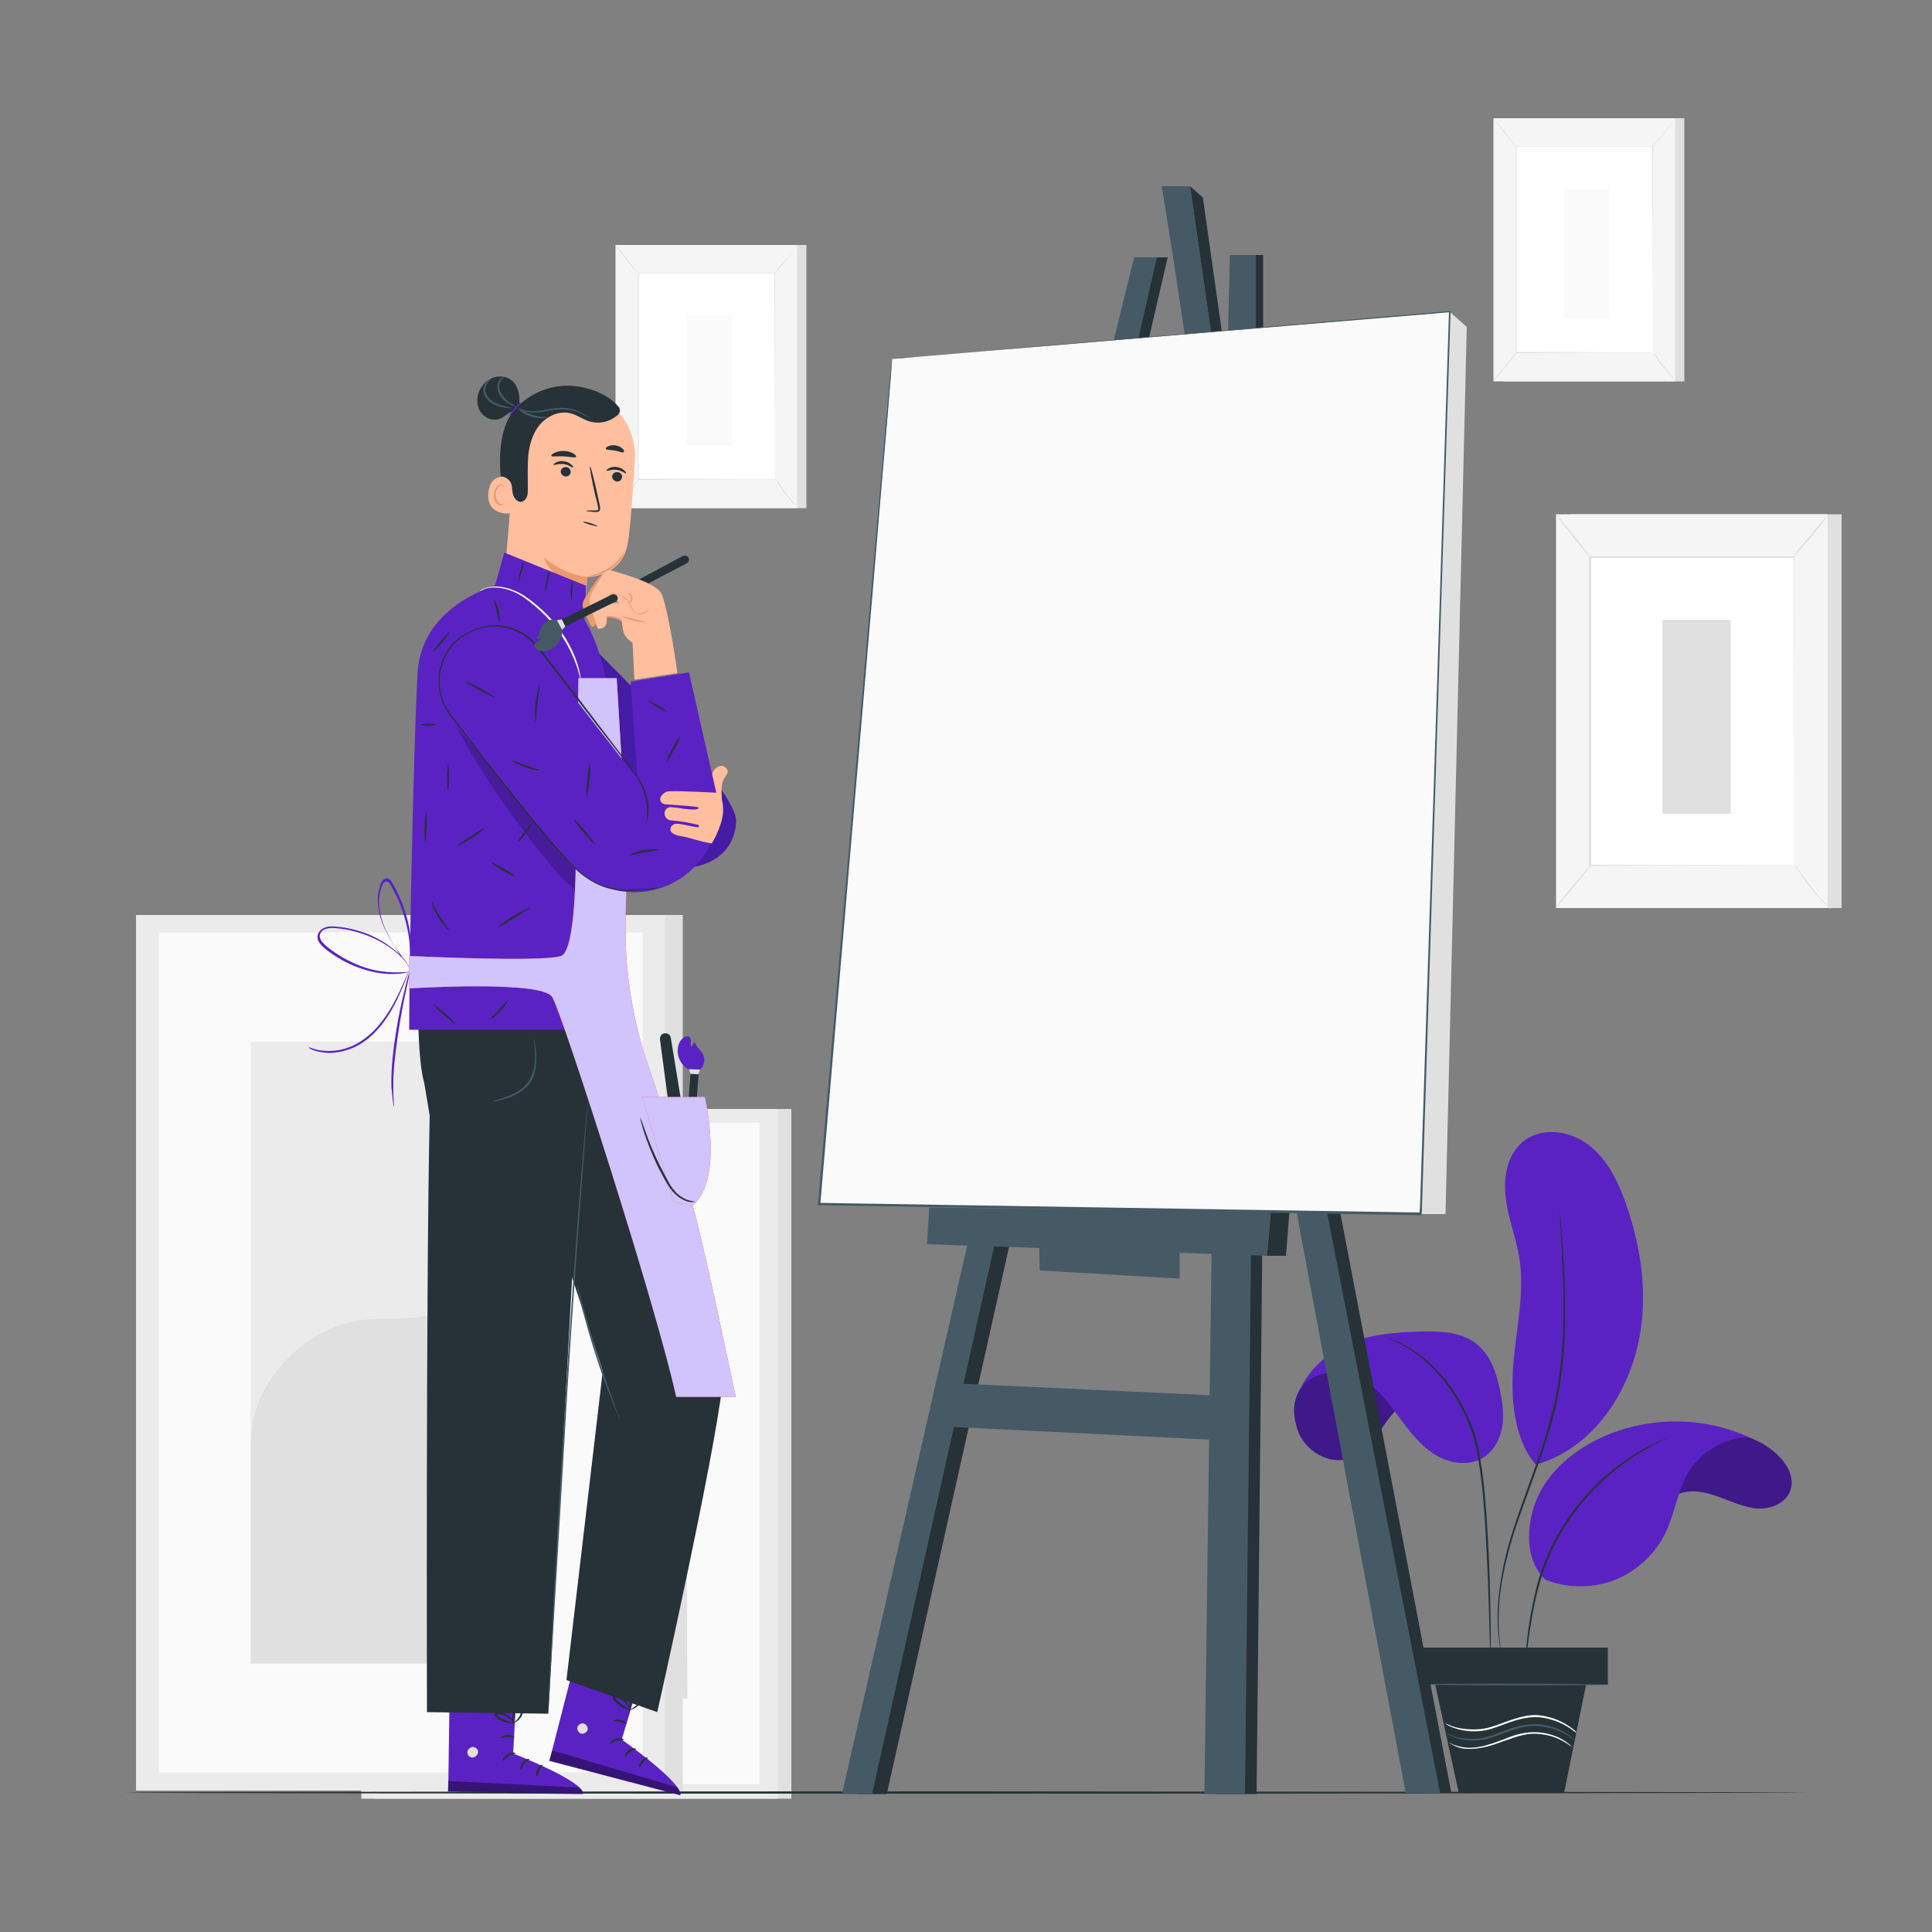 <svg xmlns="http://www.w3.org/2000/svg" viewBox="0 0 500 500" style="enable-background:new 0 0 500 500" xml:space="preserve"><rect x="0" y="0" width="500" height="500" fill="#808080" stroke="none"/><style>.st0{fill:#e0e0e0}.st1{fill:#ebebeb}.st2{fill:#fafafa}.st3{fill:#f5f5f5}.st4{fill:#fff}.st8{fill:#263238}.st9{fill:#ffbe9d}.st10{fill:#eb996e}.st11{fill:#455a64}.st12{fill:#5a22c3}.st13{opacity:.4}.st14{fill:#e8505b}.st17{fill:#d1c3fc}.st18{opacity:.3}</style><g id="Background_Complete"><path class="st0" d="M97 287h107.8v178.5H97z"/><path class="st1" d="M93.5 287h107.8v178.5H93.5z"/><path class="st2" d="M98 290.6h98.6v171.2H98z"/><path class="st1" d="M116.8 312.9h60.6v126.7h-60.6z"/><path class="st0" d="M116.8 394.7c-.1-11.8 10.5-23.4 22.2-25 5.6-.8 11.5.3 16.8-1.8 9.3-3.8 12.3-16.2 21.7-19.9l.4 91.6h-61.1v-44.9z"/><path class="st0" d="M39.8 236.8h136.9v226.6H39.8z"/><path class="st1" d="M35.2 236.8h136.9v226.6H35.2z"/><path class="st2" d="M41.1 241.3h125.2v217.4H41.1z"/><path class="st1" d="M64.9 269.6h77v160.9h-77z"/><path class="st0" d="M64.9 373.5c-.2-15 13.3-29.7 28.2-31.8 7.1-1 14.6.4 21.3-2.3 11.8-4.9 15.6-20.6 27.5-25.2l.5 116.3H64.9v-57zm96.8-310.1h47v68.1h-47z"/><path class="st3" d="M159.3 63.4h47v68.1h-47z"/><path class="st4" d="M165.2 70.8h35.3v53.3h-35.3z"/><path class="st0" d="M200.5 124.1v-15c0-9.4 0-22.7-.1-38.4l.1.1h-35.3l.1-.1V124l-.1-.1c10.7 0 19.6 0 25.7.1h9c.4.1.6.1.6.1H191c-6.1 0-15 0-25.8.1h-.1V70.7h35.5v.1c0 15.7 0 29.1-.1 38.5v14.8z"/><path class="st0" d="M206.4 63.4s-.3.5-.8 1.2-1.3 1.7-2.2 2.8c-.9 1.1-1.7 2-2.3 2.7-.6.7-1 1.1-1 1.1s.3-.5.9-1.2c.6-.8 1.4-1.7 2.3-2.7.9-1 1.6-2 2.3-2.7.4-.8.8-1.2.8-1.2z"/><path class="st4" d="M200.7 123.9c1.8 2.8 3.8 5.4 6.2 7.7"/><path class="st0" d="M206.8 131.6s-.4-.3-1.1-1c-.6-.6-1.5-1.6-2.3-2.6-.9-1.1-1.6-2.1-2-2.8-.5-.8-.7-1.2-.7-1.3l.9 1.2c.5.7 1.2 1.7 2.1 2.8.8 1.1 1.7 2 2.3 2.7.5.6.8 1 .8 1z"/><path class="st4" d="M159.3 131.4c2.1-2.5 4.1-5.1 6.2-7.6"/><path class="st0" d="M165.5 123.8c.1 0-1.3 1.8-3 3.9-1.7 2.1-3.1 3.8-3.2 3.7-.1 0 1.3-1.8 3-3.9 1.7-2 3.1-3.7 3.2-3.7zm-6.2-60.4c.1 0 1.4 1.6 3 3.6s2.8 3.7 2.8 3.7c-.1 0-1.4-1.6-3-3.6s-2.8-3.6-2.8-3.7z"/><path class="st2" d="M177.7 81.6h11.8v33.6h-11.8z"/><path class="st0" d="M406.3 133.1h70.3V235h-70.3z"/><path class="st3" d="M402.7 133.1H473V235h-70.3z"/><path class="st4" d="M411.5 144.2h52.8V224h-52.8z"/><path class="st0" d="M464.3 224v-22.3c0-14.1-.1-34-.1-57.5l.2.2h-52.8l.2-.2V224l-.2-.2c16.1 0 29.3.1 38.5.1h13.4c.5.1.8.1.8.1H450c-9.2 0-22.4 0-38.6.1h-.2V144h53.2v.2c0 23.5-.1 43.5-.1 57.6V224z"/><path class="st0" d="M473.2 133.1s-.4.7-1.3 1.8c-.8 1.1-2 2.6-3.3 4.2-1.3 1.6-2.6 3-3.5 4-.9 1-1.5 1.6-1.5 1.6s.5-.7 1.3-1.8c.9-1.1 2.1-2.6 3.4-4.1 1.3-1.6 2.4-3 3.4-4.1.9-1 1.5-1.6 1.5-1.6z"/><path class="st4" d="M464.6 223.7c2.6 4.2 5.7 8 9.2 11.5"/><path class="st0" d="M473.8 235.3s-.7-.5-1.6-1.5c-.9-1-2.2-2.3-3.5-3.9-1.3-1.6-2.3-3.1-3.1-4.3-.7-1.1-1.1-1.9-1.1-1.9s.5.6 1.3 1.7 1.9 2.6 3.1 4.2c1.3 1.6 2.5 3 3.4 4 1 1 1.5 1.6 1.5 1.7z"/><path class="st4" d="M402.7 235c3.1-3.8 6.1-7.6 9.2-11.4"/><path class="st0" d="M411.9 223.6c.1.1-1.9 2.7-4.5 5.8-2.5 3.1-4.7 5.6-4.8 5.6-.1-.1 1.9-2.7 4.5-5.8 2.6-3.2 4.7-5.7 4.8-5.6zm-9.2-90.5c.1-.1 2.1 2.3 4.5 5.3s4.3 5.5 4.2 5.6c-.1.1-2.1-2.3-4.5-5.3s-4.3-5.5-4.2-5.6zm27.5 27.3h17.7v50.2h-17.7zM388.9 30.6h47v68.1h-47z"/><path class="st3" d="M386.5 30.6h47v68.1h-47z"/><path class="st4" d="M392.4 38h35.3v53.3h-35.3z"/><path class="st0" d="M427.7 91.3v-15c0-9.4 0-22.7-.1-38.4l.1.1h-35.3l.1-.1v53.3l-.1-.1c10.7 0 19.6 0 25.7.1h9c.3.1.6.1.6.1h-9.5c-6.1 0-15 0-25.8.1h-.1V37.9h35.5v.1c0 15.7 0 29.1-.1 38.5v14.8z"/><path class="st0" d="M433.6 30.6s-.3.5-.8 1.2-1.3 1.7-2.2 2.8c-.9 1.1-1.7 2-2.3 2.7-.6.7-1 1.1-1 1.1s.3-.5.9-1.2c.6-.8 1.4-1.7 2.3-2.7.9-1 1.6-2 2.3-2.7.4-.8.8-1.2.8-1.2z"/><path class="st4" d="M427.8 91.1c1.8 2.8 3.8 5.4 6.2 7.7"/><path class="st0" d="M434 98.8s-.4-.3-1.1-1c-.6-.6-1.5-1.6-2.3-2.6-.9-1.1-1.6-2.1-2-2.8-.5-.8-.7-1.2-.7-1.3l.9 1.2c.5.7 1.2 1.7 2.1 2.8.8 1.1 1.7 2 2.3 2.7.4.6.8 1 .8 1z"/><path class="st4" d="M386.5 98.6c2.1-2.5 4.1-5.1 6.2-7.6"/><path class="st0" d="M392.7 91c.1 0-1.3 1.8-3 3.9-1.7 2.1-3.1 3.8-3.2 3.7-.1 0 1.3-1.8 3-3.9 1.7-2.1 3.1-3.7 3.2-3.7zm-6.2-60.4c.1 0 1.4 1.6 3 3.6s2.8 3.7 2.8 3.7c-.1 0-1.4-1.6-3-3.6s-2.8-3.7-2.8-3.7z"/><path class="st2" d="M404.8 48.8h11.8v33.6h-11.8z"/></g><path class="st8" d="M467.6 463.9c0 .1-97.4.3-217.5.3-120.2 0-217.6-.1-217.6-.3 0-.1 97.4-.3 217.6-.3 120 .1 217.5.2 217.5.3z" id="Floor"/><g id="Character"><path class="st9" d="m133.2 117.2-2.9 35.7c-.5 6.1 4.2 11.3 10.3 11.5 5.7.2 10.5-4.1 11-9.8.2-2.7.4-4.9.4-5.2 0 0 9.2-.1 10.5-9 .7-4.3 1.3-13.3 1.8-21.5.5-8.8-5.8-16.5-14.4-17.7l-.9-.1c-9.4-.8-15.3 6.7-15.8 16.1z"/><path class="st10" d="M152 149.3s-5.7-.3-11.2-5c0 0 1.8 6.8 10.9 7.3l.3-2.3z"/><path class="st8" d="M161 123.5c-.1.7-.7 1.2-1.4 1.1-.7-.1-1.2-.7-1.2-1.3.1-.7.7-1.2 1.4-1.1.7 0 1.3.6 1.2 1.3z"/><path class="st8" d="M162 122.5c-.2.1-1-.7-2.4-.9-1.4-.2-2.5.4-2.6.2-.1-.1.1-.4.6-.6.5-.3 1.3-.5 2.1-.3.9.1 1.5.5 1.9.9.4.3.5.6.4.7zm-14.3-.3c-.1.7-.7 1.2-1.4 1.1-.7-.1-1.2-.7-1.2-1.3.1-.7.7-1.2 1.4-1.1.7 0 1.2.6 1.2 1.3zm.6-1.2c-.2.1-1-.7-2.4-.9-1.4-.2-2.5.4-2.6.2-.1-.1.1-.4.6-.6.5-.3 1.3-.5 2.1-.3.9.1 1.5.5 1.9.9.4.3.5.6.4.7zm3.4 11.2c0-.1.9-.1 2.3-.1.4 0 .7 0 .8-.2.1-.2 0-.6-.1-1.1-.2-.9-.4-1.8-.7-2.8-.9-4-1.5-7.3-1.3-7.3.2 0 1 3.2 1.9 7.2.2 1 .4 1.9.6 2.8.1.4.2.9 0 1.4-.1.2-.4.4-.7.4h-.6c-1.3-.1-2.2-.2-2.2-.3zm-2.6-14c-.2.4-1.5 0-3.2-.1-1.6-.1-3 .2-3.2-.1-.1-.2.2-.5.8-.8.6-.3 1.5-.5 2.4-.5 1 0 1.8.3 2.4.6.6.4.9.7.8.9zm12.3-1.2c-.3.3-1.2-.2-2.3-.4-1.1-.2-2.1-.1-2.3-.4-.1-.2.1-.5.6-.7.5-.2 1.2-.4 2-.2.8.1 1.4.5 1.8.9.3.3.4.6.2.8z"/><path class="st9" d="M133 124c-.1-.1-5.9-2.7-6.6 3.4-.7 6.1 5.6 5.6 5.7 5.4 0-.2.9-8.8.9-8.8z"/><path class="st10" d="M130.4 130.3s-.1.1-.3.1c-.2.1-.5.1-.8-.1-.6-.3-1.1-1.4-1-2.5 0-.6.2-1.1.5-1.5.2-.4.6-.7.9-.7.3 0 .5.2.6.4.1.2 0 .3 0 .3s.1-.1.1-.3c0-.1-.1-.3-.2-.4-.1-.1-.3-.2-.6-.2-.5 0-1 .4-1.2.8-.3.5-.5 1-.6 1.7-.1 1.2.4 2.5 1.3 2.8.4.2.8.1 1-.1.3-.2.4-.3.3-.3z"/><path class="st8" d="M129.6 123.3c1-.1 2.5 1 2.7 1.9.3.9.2 1.9.5 2.9.3.9 1.1 1.8 2 1.8.7-.1 1.2-.6 1.5-1.2.3-.6.3-1.3.3-2 0-2.9-.1-5.8.1-8.7.3-2.9 1.1-5.8 3-8.1 1.9-2.2 4.9-3.6 7.7-3 1.9.4 3.5 1.7 5.3 2.2 2.2.6 4.7.2 6.5-1.2.1 0 .2-.1.3-.2.7-.4 1-1.1.9-1.8-.1-.2-.1-.5-.3-.6-3.3-4-9.9-5.9-15-5.4s-10.3 3.4-13.1 7.7c-2.6 4.3-2.9 10.8-2.4 15.7m25.1 12.9c0 .1-.9-.1-2-.4-1-.3-1.9-.7-1.8-.8 0-.1.9.1 2 .4 1 .4 1.8.7 1.8.8z"/><path class="st10" d="M161.6 142.8s-.1.7-.7 1.7-1.7 2.1-3.2 3c-1.5.9-3 1.3-4.1 1.6-1.1.3-1.8.4-1.8.3 0-.1.6-.3 1.7-.6 1-.3 2.5-.8 3.9-1.7 1.4-.8 2.5-1.9 3.1-2.8.8-.9 1.1-1.6 1.1-1.5z"/><path class="st11" d="M133.8 105.4c.1-.1 1.6 1.2 3.8 1.9 2.3.8 4.2.5 4.2.7 0 .1-2 .6-4.4-.2-2.3-.7-3.7-2.3-3.6-2.4z"/><path class="st11" d="M153.5 109c-.1.1-.8-.8-2.4-1.6-1.6-.9-4-1.7-6.8-1.4-1.4.1-2.7.4-3.9.6-1.2.2-2.3.2-3.3.1-.9-.1-1.7-.4-2.1-.6-.5-.3-.7-.5-.7-.5 0-.1 1 .6 2.8.8.9.1 2 0 3.2-.2 1.2-.2 2.5-.5 3.9-.6 2.9-.3 5.4.6 7 1.6.8.5 1.4 1 1.7 1.3.5.3.7.5.6.5z"/><path class="st8" d="M134.3 105.8c.1-1.3.2-2.6 0-3.8-.2-1.3-.7-2.5-1.7-3.4-1.2-1.1-2.9-1.4-4.5-1-1.6.4-2.9 1.5-3.7 2.9-1.1 1.8-1.2 4.2-.1 6 1.1 1.8 3.6 2.7 5.5 1.7.7-.4 1.2-.9 1.9-1.3s1.6-.5 2.1 0"/><path class="st12" d="M134.7 104.1c.1.1-.4.9-1.2 1.9-.8.9-1.5 1.6-1.6 1.5-.1-.1.5-.9 1.2-1.8.8-1 1.5-1.7 1.6-1.6z"/><path class="st11" d="M127.2 98c.1.1-.6.4-1.2 1.4-.2.5-.5 1.1-.4 1.8.1.7.5 1.4 1.1 2 1.2 1.2 2.8 1.6 3.9 1.9 1.1.3 1.8.4 1.8.5 0 .1-.7.1-1.9-.1-1.1-.2-2.8-.6-4.2-1.9-.7-.7-1.1-1.4-1.2-2.3-.1-.8.2-1.6.5-2.1.8-1 1.6-1.2 1.6-1.2z"/><path class="st11" d="M130.6 97.5c0 .1-.6.3-1 1-.2.4-.4.9-.4 1.4 0 .6.2 1.2.5 1.8.6 1.2 1.6 2.1 2.4 2.6.8.5 1.3.7 1.3.8 0 .1-.6 0-1.5-.5-.8-.4-2-1.3-2.7-2.6-.3-.7-.5-1.4-.5-2.1 0-.7.3-1.2.6-1.6.5-.8 1.3-.8 1.3-.8z"/><path class="st9" d="m153.5 409.9-8.3 38 14.2.1 10.4-33.3z"/><path class="st12" d="m166.1 432.9-5.2 17.3s15.8 11.1 15.2 14.4l-33.9-8.9 7-27.3 16.9 4.5z"/><path class="st0" d="M150.8 446c-.7 0-1.4.6-1.4 1.3 0 .7.6 1.4 1.3 1.4.7 0 1.5-.7 1.4-1.4-.1-.7-.8-1.4-1.5-1.3"/><path d="m142.1 455.7.8-2.7 32.2 9.5s1.3 1.1.9 2.1l-33.9-8.9z" class="st13"/><path class="st8" d="M161.5 450.2c0 .2-.9 0-1.9.3-1 .3-1.6.9-1.7.8-.1-.1.4-1 1.5-1.4 1.2-.3 2.1.2 2.1.3zm3.1 2.4c0 .2-.8.3-1.5.8-.8.5-1.1 1.3-1.3 1.2-.2 0 0-1 .9-1.7 1-.6 2-.4 1.9-.3zm.9 4.8c-.2 0-.2-.9.5-1.7.7-.8 1.5-1 1.6-.8.1.2-.6.5-1.1 1.2-.6.7-.8 1.3-1 1.3zm-3.3-11.3c-.1.1-.8-.3-1.8-.5-.9-.2-1.8-.1-1.8-.2-.1-.1.8-.6 1.9-.3 1.2.2 1.8.9 1.7 1zm1-3.5c0 .1-.7 0-1.7-.5-.5-.2-1.1-.6-1.6-1-.3-.2-.6-.5-.8-.8-.1-.1-.3-.3-.4-.5-.1-.2-.1-.7.2-.9.2-.2.6-.2.8-.2.3.1.4.2.6.3.4.2.7.4 1 .6.6.5 1 1 1.3 1.4.6.9.7 1.6.6 1.6-.1 0-.3-.6-1-1.4-.3-.4-.7-.8-1.3-1.3l-.9-.6c-.3-.2-.6-.3-.8-.1 0 .1-.1.1 0 .2s.2.3.3.4c.2.3.5.5.8.7.5.4 1 .8 1.5 1.1.8.7 1.4.9 1.4 1z"/><path class="st8" d="M162.9 442.8c-.1 0-.2-.7 0-1.8.1-.5.3-1.2.7-1.8.2-.3.4-.6.7-.9.3-.3.6-.7 1.3-.6.3.1.5.4.6.7.1.3 0 .5 0 .7 0 .4-.2.8-.3 1.1-.3.7-.7 1.2-1.2 1.6-.9.7-1.6.7-1.6.7 0-.1.6-.3 1.4-1 .4-.4.7-.8 1-1.5.1-.3.2-.6.2-1s0-.7-.2-.7-.5.1-.7.4c-.3.3-.5.5-.7.8-.4.6-.6 1.1-.8 1.6-.3 1-.3 1.7-.4 1.7z"/><path class="st9" d="m116.2 416.4.8 38.9 13.9-3.2 2.2-34.8z"/><path class="st12" d="m133.8 435.8-1 18s18 7 18.2 10.4l-35-.6.4-28.2 17.4.4z"/><path class="st0" d="M122 452.2c-.7.2-1.2.9-1 1.6.1.7.9 1.2 1.6 1 .7-.2 1.3-1 1.1-1.7-.2-.7-1.1-1.2-1.8-.9"/><path d="m115.9 463.7.1-2.8 33.5 1.7s1.5.7 1.4 1.8l-35-.7z" class="st13"/><path class="st8" d="M133.4 453.7c0 .2-.9.2-1.7.8-.9.5-1.3 1.2-1.5 1.2-.2 0 .1-1.1 1.2-1.7 1-.7 2-.4 2-.3zm3.6 1.6c0 .2-.7.4-1.3 1.2-.6.7-.8 1.5-.9 1.5-.2 0-.3-1 .5-1.9.7-.9 1.7-1 1.7-.8zm2 4.4c-.2 0-.4-.8.1-1.8.4-.9 1.3-1.3 1.3-1.1.1.1-.4.6-.8 1.4-.3.8-.4 1.5-.6 1.5zm-5.9-10.1c-.1.2-.9-.1-1.8 0-1 0-1.7.3-1.8.2-.1-.1.6-.7 1.8-.8 1.1-.1 1.9.4 1.8.6zm.2-3.7c0 .1-.7.2-1.8 0-.5-.1-1.2-.3-1.8-.6-.3-.2-.7-.3-1-.6-.2-.1-.3-.2-.5-.4s-.3-.6-.1-.9c.2-.3.5-.4.8-.4.3 0 .5.1.7.1.4.1.8.2 1.1.4a5 5 0 0 1 1.6 1.1c.8.8 1.1 1.4 1 1.4-.1.1-.5-.5-1.3-1.1-.4-.3-.9-.6-1.5-.9-.3-.1-.6-.2-1-.3-.4-.1-.7-.1-.8.1v.2c.1.1.2.2.4.3.3.2.6.4.9.5.6.3 1.2.5 1.7.7.9.3 1.6.3 1.6.4z"/><path class="st8" d="M133 446.2c-.1 0-.4-.6-.4-1.7 0-.6 0-1.2.3-1.9.1-.3.3-.7.5-1.1.2-.3.5-.8 1.1-.9.3 0 .6.3.7.5.1.2.1.4.2.6.1.4 0 .8 0 1.2-.1.7-.4 1.4-.8 1.8-.7.9-1.4 1.1-1.4 1-.1-.1.5-.4 1.1-1.3.3-.4.5-1 .6-1.6v-1c0-.4-.2-.7-.3-.6-.2 0-.5.3-.6.6-.2.3-.3.6-.5.9-.2.6-.3 1.2-.4 1.7-.1 1.1 0 1.8-.1 1.8zm28.5-179.8s27.7 71.6 25.5 91.7c-2.3 20.1-16.9 85-16.9 85l-23.5-8.3 9.4-80-18.1-55.1 5.7-31.2 17.9-2.1z"/><path class="st8" d="M108.2 260.4s-.1 14.1 1.6 19.9l1.4 8.4c-1 46-.7 154.4-.7 154.4l31.4.4 9.8-179.4-43.5-3.7z"/><path class="st11" d="M152.5 280.8v.4c0 .3 0 .7-.1 1.2-.1 1.1-.2 2.7-.4 4.7-.3 4.1-.8 10.1-1.3 17.4-1.1 14.7-2.6 35-4 57.5-1.3 22.5-2.5 42.8-3.4 57.5-.4 7.3-.8 13.3-1 17.4-.1 2-.2 3.6-.3 4.7 0 .5-.1.9-.1 1.2v.4-1.6c0-1.1.1-2.7.2-4.7.2-4.1.5-10.1.9-17.4.8-14.7 1.9-35.1 3.3-57.5 1.4-22.5 2.9-42.8 4.1-57.5.6-7.3 1.1-13.3 1.5-17.4.2-2 .3-3.6.5-4.7.1-.5.1-.9.1-1.2v-.4zm-25 4.3c0-.1 1.2-.4 3.1-1.1.9-.3 2.1-.8 3.2-1.4 1.1-.7 2.3-1.6 3.1-2.9.8-1.3 1.2-2.7 1.4-4 .2-1.3.2-2.5.1-3.5-.1-2-.2-3.3-.2-3.3s.1.3.2.9c.1.6.2 1.4.3 2.4.1 1 .1 2.2 0 3.6-.2 1.3-.5 2.9-1.4 4.2-.9 1.4-2.1 2.3-3.3 3-1.2.7-2.3 1.1-3.3 1.4-1 .3-1.8.5-2.3.6-.6.1-.9.1-.9.1zm32.9 82s-.3-.4-.6-1.3c-.4-.8-.9-2-1.5-3.6-1.2-3-2.8-7.2-4.3-12-1.5-4.7-2.7-9.1-3.5-12.2-.4-1.6-.7-2.9-.9-3.8-.2-.9-.3-1.4-.2-1.4 0 0 .2.5.4 1.3.3 1 .6 2.2 1 3.7.9 3.1 2.1 7.4 3.6 12.2 1.5 4.7 3 9 4.1 12 .5 1.5 1 2.7 1.3 3.6.5 1 .6 1.5.6 1.5z"/><path class="st14" d="M147.6 161.9s43.1 41 42.9 50.6c-.3 9.6-9.4 12.1-12.4 11.9-3-.2-26.8-24.3-26.8-24.3l-3.7-38.2z"/><path d="M147.6 161.9s43.1 41 42.9 50.6c-.3 9.6-9.4 12.1-12.4 11.9-3-.2-26.8-24.3-26.8-24.3l-3.7-38.2z" style="fill:#441ca5"/><path class="st12" d="m127.8 152.7 2.7-9.7 21.2 8.6-.5 10.1-10.2 3.5-10.4-5.7z"/><path class="st12" d="m161.5 266.4-3.6-82c-.5-9.8-3.6-21.4-10-28.8l-.1-1.3-17.6-3.4s-20.9 4.8-22.1 22.9c-.9 14.4-2.2 71.6-2.2 92.7h55.6z"/><path class="st8" d="M134.1 150.8c-.1 0 .1-1.3.5-2.8.4-1.5.8-2.7.9-2.7.1 0-.1 1.3-.5 2.8-.4 1.5-.8 2.7-.9 2.7zm8-3.1c.1 0 0 1.3-.3 2.8-.3 1.5-.6 2.7-.7 2.7-.1 0 0-1.3.3-2.8.2-1.5.5-2.7.7-2.7zm6.1 2.7c.1 0 0 1.1-.1 2.5s-.1 2.5-.2 2.5-.3-1.1-.2-2.5c.1-1.4.4-2.5.5-2.5z"/><path d="M117 186c7 13.5 15.4 25.5 25 37.3 2.5 3 5.1 6.1 8.6 7.9 3.5 1.8 5.6 1.2 8.9-1-3.8-1-4.8-1.3-8.1-3.5-3.2-2.1-6-5.1-8.4-8.2-8.5-10.5-16.7-21.4-25.2-31.9" style="opacity:.2"/><path class="st8" d="M125.5 214.2c.1.1-1.4 1.4-3.4 2.7-2 1.3-3.7 2.1-3.8 2-.1-.1 1.5-1.2 3.5-2.4 2-1.4 3.6-2.4 3.7-2.3zm-9.6-9.5c-.1 0-.2-1.5-.2-3.4s.2-3.4.3-3.4c.1 0 .2 1.5.2 3.4s-.1 3.4-.3 3.4zm.3 36c-.1.1-1.5-1.3-2.8-3.3-1.3-2.1-1.8-3.9-1.7-4 .1-.1.9 1.7 2.1 3.7 1.3 2 2.5 3.5 2.4 3.6zm21-5.7c.1.1-1.9 1.2-4.2 2.6-2.3 1.4-4.2 2.7-4.2 2.5-.1-.1 1.6-1.6 4-3 2.3-1.4 4.4-2.3 4.4-2.1zm-3.8-8.1c-.1.1-1.5-.6-3.3-1.6-1.7-1-3.1-2-3-2.1.1-.1 1.5.6 3.3 1.6 1.8 1 3.1 2 3 2.1zm.7-9c-.1-.1.5-1.2 1.5-2.5.9-1.3 1.8-2.3 1.9-2.2s-.5 1.2-1.5 2.5-1.8 2.3-1.9 2.2zm-16.3 47c-.1.1-1.4-.9-2.9-2.2-1.5-1.3-2.7-2.5-2.6-2.6s1.4.9 2.9 2.2c1.5 1.3 2.7 2.5 2.6 2.6zm13.7-6c.1.1-.7 1.4-2 2.8s-2.6 2.2-2.7 2.1c-.1-.1 1-1.1 2.3-2.5 1.3-1.3 2.3-2.5 2.4-2.4zm-21.2-49.1c.1 0 .2 1.8.1 4s-.2 4-.4 4c-.1 0-.2-1.8-.1-4s.3-4 .4-4zm2.7-22.2c0 .1-.9.2-2 .2s-2-.2-2-.3c0-.1.9-.2 2-.2 1.2 0 2 .2 2 .3zm3.4-24c.1.1-.8 1.3-2 2.7-1.2 1.4-2.3 2.5-2.4 2.4-.1-.1.8-1.3 2-2.7 1.2-1.4 2.3-2.5 2.4-2.4zm12.9-2.5c-.1 0-.4-1.3-.8-3-.4-1.6-.8-3-.6-3 .1-.1.7 1.2 1.2 2.9.3 1.7.3 3.1.2 3.1z"/><path class="st9" d="M162.8 155.9c-3 .1-3.3 0-6.7.4-.5.1-1 .1-1.5.3-.5.2-.9.6-1 1.1-.2.9.8 1.7 1.7 1.9.9.2 1.9 0 2.8.1 1.4.3 2.9.9 3.8 2 2.1 2.6 4 1.2 5.4 2.1l3.4-2.4-1.5-5-6.4-.5"/><path class="st10" d="M167.8 163.8s-.3-.2-1-.2c-.6-.1-1.6.1-2.8-.3-.6-.2-1.1-.6-1.6-1.2-.4-.5-.9-1-1.6-1.4-.7-.4-1.4-.6-2.2-.8-.8-.2-1.6 0-2.6-.1-.9-.1-1.9-.5-2.2-1.5-.2-.5 0-1 .3-1.3.3-.4.7-.6 1.1-.7.8-.2 1.5-.2 2.2-.3.7-.1 1.3-.1 1.9-.1h3.8s-.4.1-1 .1c-.7.1-1.6.1-2.8.2-.6 0-1.2.1-1.9.2s-1.4.1-2.1.3c-.7.2-1.3.8-1.1 1.5.2.7 1.1 1.2 1.9 1.2.8.1 1.7-.1 2.6.1.8.2 1.6.4 2.3.8.7.4 1.3 1 1.7 1.5.4.5.9.9 1.4 1.1 1 .5 2 .3 2.7.5.3.1.6.2.7.2.2.1.3.2.3.2z"/><path class="st8" d="m159.7 153 17-9.1c.5-.3 1.1-.1 1.4.3.4.5.2 1.3-.4 1.6l-15.5 8.1-2.5-.9z"/><path class="st12" d="M106.3 251.4s-.2.1-.6.2c-.4.1-.9.2-1.6.3-1.4.2-3.5.3-6.1-.1-2.5-.4-5.5-1.3-8.5-2.8-1.5-.8-3-1.7-4.5-2.8-.7-.6-1.5-1.1-2.1-1.9-.3-.4-.6-.8-.7-1.4-.1-.5 0-1.1.3-1.6.6-.9 1.7-1.4 2.6-1.5 1-.1 1.9 0 2.8.1 1.8.2 3.6.6 5.2 1.1 3.2 1 6 2.5 8 4.1 2.1 1.5 3.6 3 4.3 4.3.4.6.6 1.1.7 1.5.2.3.3.5.2.5-.1 0-.2-.8-1-2s-2.2-2.6-4.3-4.1c-2.1-1.5-4.8-2.9-8-3.9-1.6-.5-3.3-.9-5.1-1.1-.9-.1-1.8-.2-2.7-.1-.9.1-1.8.5-2.2 1.2-.5.7-.2 1.7.4 2.4.6.7 1.3 1.3 2 1.8 1.4 1.1 2.9 2 4.4 2.8 3 1.6 5.9 2.5 8.4 2.9 2.5.4 4.6.4 6 .3 1.4 0 2.1-.2 2.1-.2z"/><path class="st12" d="M104.1 247.6s-.1-.1-.3-.4c-.2-.3-.5-.7-.8-1.1-.7-1-1.7-2.4-2.7-4.3-1-1.9-2.1-4.3-2.4-7.1-.2-1.4-.2-2.9.2-4.5.1-.4.2-.8.3-1.1.1-.4.3-.8.5-1.1.2-.3.7-.7 1.2-.7s.9.4 1.2.8c3.4 5.6 4.8 11.5 5.1 15.8.2 2.1.1 3.9 0 5.1 0 .6-.1 1.1-.1 1.4 0 .3-.1.5-.1.5v-1.8c0-1.2 0-2.9-.2-5-.4-4.2-1.8-10-5.2-15.5-.2-.3-.5-.5-.8-.5-.3 0-.6.2-.8.5-.4.6-.6 1.4-.8 2.1-.3 1.5-.4 2.9-.2 4.3.3 2.8 1.3 5.1 2.3 7 1 1.9 1.9 3.3 2.5 4.3.3.5.5.8.7 1.2.4 0 .4.1.4.1zM79.9 271c0-.1 1.9 1 5.2 1 1.6 0 3.6-.3 5.6-1.1 2-.8 4-2.2 5.8-3.9 3.6-3.6 5.7-7.8 7.1-10.8.7-1.5 1.2-2.7 1.6-3.6.4-.9.6-1.3.6-1.3s-.1.5-.5 1.4c-.3.9-.8 2.1-1.5 3.7-1.3 3-3.3 7.3-7 11-1.8 1.8-3.9 3.2-6 4-2.1.8-4.1 1.1-5.8 1.1-1.7-.1-3-.4-3.9-.7-.4-.2-.8-.3-1-.5-.1-.2-.2-.3-.2-.3z"/><path class="st12" d="M102 286.5s-.2-.5-.3-1.4c0-.2-.1-.5-.1-.8 0-.3-.1-.6-.1-.9 0-.7-.2-1.4-.2-2.2-.1-3.3.2-7.8 1-12.8.7-5 1.7-9.4 2.5-12.6.4-1.6.7-2.9 1-3.8.3-.9.4-1.3.4-1.4 0 0 0 .5-.2 1.4-.2 1-.5 2.3-.8 3.8-.7 3.2-1.6 7.6-2.3 12.6-.7 4.9-1.2 9.4-1.1 12.7-.1 3.4.3 5.4.2 5.4z"/><path class="st4" d="M124.2 152.9s.1-.1.3-.2c.2-.2.6-.3 1.1-.5 1-.3 2.4-.6 4.2-.3 1.8.3 3.9 1 5.9 2.3 2 1.3 4 3 5.9 4.9 3.9 3.9 6.3 8.4 7.5 11.7.3.8.5 1.6.7 2.3.2.7.3 1.3.4 1.8.2 1 .2 1.5.2 1.5-.1 0-.4-2.2-1.7-5.5-1.3-3.3-3.7-7.6-7.5-11.5-1.9-1.9-3.9-3.6-5.8-4.9-1.9-1.3-3.9-2-5.7-2.3-1.7-.3-3.2-.1-4.1.1-.9.4-1.4.7-1.4.6z"/><path class="st14" d="M149 222.6s.1 23.5-3.8 24.8c-4.9 1.7-39.3 0-39.3 0v8.4s34.2-2.2 37 2.2c2.6 4.2 27.1 80.5 32.1 103.5h15.4s-8.2-39.4-11.1-49.4c-1.5-5.4-6.7-22.4-11.3-35.6-4.3-12.4-6.4-25.4-6.1-38.5l.4-17.5-2.7-45h-9.9l-.7 47.1z"/><path class="st17" d="M149 222.6s.1 23.5-3.8 24.8c-4.9 1.7-39.3 0-39.3 0v8.4s34.2-2.2 37 2.2c2.6 4.2 27.1 80.5 32.1 103.5h15.4s-8.2-39.4-11.1-49.4c-1.5-5.4-6.7-22.4-11.3-35.6-4.3-12.4-6.4-25.4-6.1-38.5l.4-17.5-2.7-45h-9.9l-.7 47.1z"/><path class="st12" d="M180.2 277.4c.9-.4 1.6-1.1 1.9-2 .3-.9.2-1.9-.3-2.8-.6-1-1.7-1.8-2-2.9-.4.3-.6.8-.7 1.3-.7-.7.1-2-.7-2.6-.4-.3-1-.2-1.4.1-1 .6-1.5 1.8-1.6 3-.2 1.8.7 3.7 2.1 4.8.7.5 1.6.9 2.3 1.5"/><path class="st8" d="m178.7 277.9-1.1 14.4c-.1 1 1.1 1.5 1.8.8.2-.2.2-.4.3-.6l1.1-14.4-2.1-.2z"/><path class="st0" d="m178.7 277.9-.4-1.2 2.9.1-.5 1.2z"/><path class="st8" d="M173.4 288.1c-.1-.4-2-14.4-2.6-19.1-.1-.8.5-1.6 1.4-1.6.7 0 1.3.5 1.4 1.2l3.3 20.1-3.5-.6z"/><path class="st14" d="M166.2 283.9h16.2s5 21.1-3.1 28.1l-5-.9-8.1-27.2z"/><path class="st17" d="M166.2 283.9h16.2s5 21.1-3.1 28.1l-5-.9-8.1-27.2z"/><path class="st8" d="M180 311s-.4.1-1.1.1c-.7 0-1.7-.3-2.8-1-1.1-.7-2.2-1.8-3.1-3.2-.9-1.4-1.7-3-2.6-4.7-1.7-3.4-2.9-6.7-3.7-9.1-.4-1.2-.6-2.2-.8-2.8-.2-.7-.2-1.1-.2-1.1s.2.4.4 1c.3.8.6 1.7 1 2.8.8 2.3 2.1 5.5 3.8 8.9.9 1.7 1.7 3.3 2.5 4.7.9 1.4 1.9 2.5 2.9 3.1 1 .7 2 1 2.7 1.1.7.2 1 .1 1 .2z"/><path class="st9" d="M183.9 202.5c.1-.9.2-1.9.6-2.7.4-.8 1.2-1.5 2.1-1.6.9 0 1.9.8 1.7 1.7-.1.5-.5.9-.8 1.4-.9 1.4-.8 3.3-.7 5 .1 1.7 0 3.7-1.4 4.7"/><path class="st12" d="M119 165.7c-6.5 5-7.5 14.4-2.2 20.7l30.8 36.8c6.7 7.9 18 10 27.1 5 7.6-4.2 12-12.6 11.1-21.2l-7.5-33-15.1 2.4 1.8 25.2-25.8-33.1c-4.9-6.5-13.9-7.7-20.2-2.8z"/><path class="st9" d="M184.2 218.3c-3.9-.7-4.6-1.3-8.4-2-1.2-.2-2.7-.9-2.2-2.1.2-.6.9-1.1 1.6-1 1.5 0 3.9.8 5.4.9.4 0 .3-.3.2-.6-2.4-.6-4.8-1-7.2-1.2-1.5-.1-2.2-2.1-1-3.1.1-.1.8-.4 1-.3 1.5.1 1.5.1 3.2.4 4.6.6 4-.3 4-.3 0-.3-5.3-.6-8-.8-.6 0-1.2-.1-1.6-.5-.5-.5-.4-1.4.1-1.9.4-.5 1.1-1 1.8-1 3-.2 12.9.4 12.9.4s1.4 1.7 1.1 5.3c-.4 3.8-2.9 7.8-2.9 7.8z"/><path class="st8" d="M170.8 229.7s-.1 0-.4.1c-.3 0-.7.1-1.2.2-1.1.1-2.6.4-4.7.5-2 .1-4.6.1-7.4-.7-2.8-.8-5.8-2.6-8.4-5.1-2.7-2.5-5.3-5.6-8.1-8.9-2.8-3.3-5.7-6.9-8.7-10.7-3-3.8-6.2-7.8-9.4-12-1.6-2.1-3.2-4.2-4.9-6.4-.4-.5-.8-1.1-1.2-1.6l-.6-.9c-.2-.3-.4-.6-.5-.9-.7-1.2-1.2-2.6-1.5-3.9-.3-1.4-.4-2.8-.3-4.2 0-.7.2-1.4.3-2.1.2-.7.3-1.3.6-2 .2-.7.6-1.3.9-1.9.4-.6.7-1.2 1.1-1.7.8-1.1 1.8-2 2.9-2.8 1.1-.8 2.3-1.4 3.5-1.9 1.2-.4 2.5-.8 3.8-.9 2.6-.3 5.1.2 7.4 1.2 2.2 1 4.1 2.6 5.5 4.4 1.4 1.8 2.8 3.6 4.1 5.3 2.6 3.4 5.1 6.6 7.3 9.5 4.4 5.8 8 10.5 10.5 13.8 1.2 1.6 2.2 2.9 2.8 3.8.3.4.6.8.7 1 .2.2.2.3.2.3l-.3-.3c-.2-.2-.4-.5-.8-1-.7-.9-1.7-2.1-2.9-3.7-2.5-3.3-6.2-7.9-10.6-13.7-2.2-2.9-4.7-6.1-7.3-9.5-1.3-1.7-2.7-3.5-4.1-5.3-1.4-1.8-3.2-3.3-5.4-4.3s-4.7-1.4-7.2-1.2c-1.3.1-2.5.4-3.7.9-1.2.5-2.3 1.1-3.4 1.9-1 .8-2 1.7-2.8 2.8-.4.5-.7 1.1-1.1 1.7-.3.6-.6 1.2-.8 1.8-.3.6-.4 1.3-.6 1.9-.1.7-.3 1.3-.3 2-.1 1.4 0 2.7.3 4.1.3 1.3.8 2.6 1.4 3.8.7 1.2 1.5 2.3 2.3 3.3 1.7 2.2 3.3 4.3 4.9 6.4 3.2 4.2 6.4 8.2 9.4 12 3 3.8 5.9 7.4 8.7 10.7 2.8 3.3 5.4 6.4 8 8.9 2.6 2.5 5.5 4.3 8.3 5.1 2.8.8 5.3.8 7.4.7 2-.1 3.6-.3 4.7-.4.5-.1.9-.1 1.2-.1h.4z"/><path class="st8" d="M167.2 213.2c-.1 0 .7-2.9-.1-6.5-.7-3.6-2.6-5.9-2.5-6 0 0 .6.5 1.2 1.5s1.3 2.5 1.7 4.3c.4 1.8.4 3.5.2 4.7-.2 1.4-.4 2.1-.5 2zm-39.1-32.7c-.1.1-1.8-.7-3.9-1.8-2.1-1.1-3.8-2.2-3.7-2.3.1-.1 1.8.7 3.9 1.8 2.1 1.2 3.8 2.2 3.7 2.3zm10.5 6.3c-.1 0-.3-2.1 0-4.7s.8-4.6 1-4.6c.1 0-.2 2.1-.5 4.6-.3 2.6-.4 4.7-.5 4.7zm1.1 12.6c0 .1-1.7-.1-3.7-.8-2-.7-3.5-1.5-3.4-1.7.1-.1 1.6.5 3.6 1.2 1.9.7 3.6 1.1 3.5 1.3zm12.1 6.8c-.1 0-.1-2 .2-4.3.2-2.4.5-4.3.7-4.3.1 0 .1 2-.2 4.3-.2 2.4-.5 4.3-.7 4.3zm2.3 12.4c-.1.1-1.5-1.3-3-3.1-1.6-1.8-2.7-3.4-2.6-3.5.1-.1 1.5 1.3 3 3.1 1.5 1.9 2.7 3.4 2.6 3.5zm16.4 1.3c0 .2-1.7.3-3.8.7-2.1.4-3.8.9-3.8.7-.1-.1 1.6-.9 3.7-1.3 2.2-.3 3.9-.2 3.9-.1zm2-22.8c-.1-.1.5-1.6 1.5-3.4 1-1.8 1.8-3.2 2-3.1.1.1-.5 1.6-1.5 3.4-1 1.7-1.8 3.1-2 3.1zm.2-12.9c-.1.1-1.2-.4-2.6-1.2-1.4-.8-2.4-1.5-2.4-1.6.1-.1 1.2.4 2.6 1.2 1.4.7 2.4 1.5 2.4 1.6z"/><path class="st10" d="M156.5 148.2c-2.1 1.2-3.5 4.2-4.8 6.1-.4.6-.8 1.2-.9 1.9-.1.8.2 1.5.5 2.2.4 1 .9 2.1 1.4 3.1.1.3.3.6.6.7.4.1.7-.3.9-.7.4-.9.3-2 .4-3 .1-1 .5-2.1 1.4-2.6"/><path class="st9" d="m160.3 156-2.2-1.5c-.3-.2-.7-.2-.9.1l-1 1.3.7 3.2c.9 4.1-2.2 3.6-2.2 3.6l-.3-.8-1.6-5c-.4-2.4-.2-2.7.9-4.5l2.4-3.8c.5-.8 1.5-1.2 2.4-.9 3.8 1.2 11.9 3.3 12.9 6.4 1.9 5.6 3.9 19.8 3.9 20.1l-11.1 1.7-.5-9.6s-1.7-.9-2.3-2.6c-.4-1.6-1.1-7.7-1.1-7.7"/><path class="st10" d="M168.2 157.5s-.1.2-.4.5c-.3.3-.8.7-1.5.9-.4.1-.8.1-1.2 0-.4-.1-.9-.3-1.2-.7-.7-.8-.8-1.9-1.5-2.7-.3-.4-.8-.6-1.2-.9-.4-.3-.9-.5-1.3-.6-.4-.2-.9-.4-1.2-.3-.3.1-.6.4-.9.6-1 1-1.5 1.7-1.6 1.7 0 0 .1-.2.3-.5.2-.3.5-.8 1-1.3.3-.3.5-.6 1-.7.1 0 .2-.1.4 0 .1 0 .2 0 .3.1.2.1.5.1.7.2.4.2.9.4 1.4.6.5.3.9.5 1.3 1 .7.9.8 2 1.4 2.7.6.7 1.5.8 2.1.6.7-.1 1.1-.5 1.5-.7.4-.4.6-.5.6-.5zm-1.1 3.5c0 .1-1.5 0-3.2-.4-1.7-.4-3.1-1-3-1.1 0-.1 1.4.3 3.1.7 1.7.4 3.1.7 3.1.8z"/><path class="st10" d="M162.4 153.6c0-.1.2-.1.5 0s.7.5.8 1c.1.5-.1 1-.4 1.2-.2.2-.5.3-.5.2 0-.1.1-.2.3-.4.1-.2.3-.6.2-1-.1-.4-.3-.7-.5-.8-.3-.1-.4-.2-.4-.2z"/><path class="st11" d="M145.2 161c-.8-.6-1.8-.8-2.7-.6s-1.8.8-2.2 1.6c-.6 1-.6 2.4-1.5 3.2.5.2 1 .1 1.4-.1-.2.9-1.8 1-1.9 1.9-.1.5.4.9.8 1.2 1.1.5 2.3.4 3.4-.1 1.6-.8 2.8-2.5 3-4.3.1-.9 0-1.8.1-2.7"/><path class="st8" d="m146.3 162.1 13-6.4c.9-.4.7-1.7-.3-1.9-.2 0-.5 0-.7.1l-12.9 6.4.9 1.8z"/><path class="st0" d="m146.3 162.1-.8.9-1.4-2.5 1.3-.2z"/></g><g id="Plant"><path class="st12" d="M428.1 394.5c1-3.3 3-6.5 6.1-7.8 3.3-1.4 7.1-.6 10.4.6 3.4 1.2 6.6 2.8 10.2 3.1 3.6.2 7.6-1.5 8.6-4.9 1-3.2-.9-6.6-3.3-8.9-5.1-4.9-12.7-7-19.5-5.3-6.8 1.6-12.7 6.9-15 13.6"/><path d="M428.1 394.5c1-3.3 3-6.5 6.1-7.8 3.3-1.4 7.1-.6 10.4.6 3.4 1.2 6.6 2.8 10.2 3.1 3.6.2 7.6-1.5 8.6-4.9 1-3.2-.9-6.6-3.3-8.9-5.1-4.9-12.7-7-19.5-5.3-6.8 1.6-12.7 6.9-15 13.6" class="st18"/><path class="st12" d="M399.9 408.8c-5.2-5-5-13.6-2.4-20.3 2.6-6.7 8.3-11.9 14.6-15.3 12.3-6.6 27.7-7.1 40.4-1.3-6.2.2-12.3 3.8-15.5 9.1-2.9 4.8-3.5 10.5-5.9 15.5-2.6 5.6-7.5 10.1-13.2 12.4-5.7 2.2-12.3 2.2-18-.1m-2.5-29.8c-5.8-6.8-6.5-17.8-5.7-26.7s2.9-17.9 1.5-26.7c-.8-5.2-2.9-10.2-3.5-15.5-.7-5.3.3-11.2 4.4-14.6 4.7-3.9 12-3 16.9.7 4.9 3.7 7.7 9.4 9.7 15.1 4.5 12.6 6.2 26.5 2.5 39.4-3.7 12.8-12.4 24.3-25.2 28.2"/><path class="st8" d="M394.6 434.9v-3.1c.1-2 .3-4.8.7-8.3.4-3.5 1.1-7.6 2.2-12.1s2.9-9.3 5.5-14c2.6-4.7 5.8-8.7 9-12.1 3.2-3.3 6.5-5.9 9.5-7.9 1.4-1 2.8-1.8 4-2.5 1.2-.6 2.3-1.2 3.2-1.6.9-.4 1.6-.7 2.1-.9.5-.2.7-.3.7-.3s-.2.1-.7.4c-.5.2-1.2.6-2 1-.9.5-1.9 1-3.1 1.7-1.2.7-2.6 1.5-4 2.5-2.9 2-6.1 4.6-9.3 7.9-3.2 3.3-6.3 7.3-8.9 12-5.3 9.3-6.8 19.1-7.8 25.9-.5 3.5-.7 6.3-.9 8.2-.1.9-.1 1.7-.1 2.2-.1.8-.1 1-.1 1z"/><path class="st12" d="M344.7 352.1c-10.7 6.5-10.7 12.3-8.9 17.9 1.8 5.5 8.3 9.4 13.8 7.3 3.1-1.2 5.3-3.8 7.2-6.5 1.9-2.7 3.7-5.6 6.4-7.5s6.5-2.7 9.2-.8"/><path d="M344.7 352.1c-10.7 6.5-10.7 12.3-8.9 17.9 1.8 5.5 8.3 9.4 13.8 7.3 3.1-1.2 5.3-3.8 7.2-6.5 1.9-2.7 3.7-5.6 6.4-7.5s6.5-2.7 9.2-.8" class="st18"/><path class="st12" d="M336.7 359.1c2.8-3.9 9.7-5 14.1-3.1s7.6 5.8 10.4 9.6c2.9 3.8 5.6 7.8 9.6 10.5s9.5 3.6 13.4.9c2.6-1.8 4.1-4.8 4.6-7.9.5-3.1 0-6.3-.6-9.3-.9-4.5-2.5-9.2-6.1-12-4-3.2-9.5-3.3-14.7-3.2-5.9.2-11.8.6-17.3 2.7-5.4 2.1-11 6.5-13.4 11.8"/><path class="st8" d="M385.7 429.6v-.9c0-.7-.1-1.6-.1-2.7-.1-2.4-.2-5.9-.3-10.1-.1-4.3-.3-9.3-.6-15-.3-5.6-.6-11.8-1.4-18.3-.4-3.2-.9-6.4-1.6-9.3-.2-.7-.4-1.5-.6-2.2-.3-.7-.5-1.4-.8-2.1-.3-.7-.6-1.3-.8-2-.3-.6-.6-1.3-.9-1.9-2.5-5-5.7-9.1-8.8-12-3.1-2.9-6.1-4.7-8.2-5.7-.5-.2-1-.5-1.4-.7-.4-.2-.8-.3-1.1-.4-.3-.1-.5-.2-.7-.3-.1-.1-.2-.1-.2-.1s.1 0 .2.1c.2.1.4.1.7.2.3.1.7.2 1.1.4.4.2.9.4 1.5.6 2.2 1 5.2 2.7 8.4 5.6 3.2 2.9 6.4 7 8.9 12 .3.6.6 1.3.9 1.9.3.7.6 1.3.9 2 .3.7.5 1.4.8 2.1.2.7.4 1.5.6 2.2.7 3 1.2 6.2 1.6 9.4.8 6.5 1.1 12.7 1.4 18.3.3 5.6.4 10.7.5 15 .1 4.3.1 7.7.1 10.1v3.4c-.1.3-.1.4-.1.4zm3.8 1.6s-.6-1.6-1.2-4.6c-.6-3-1-7.4-.5-12.9s1.8-11.9 4.1-18.7c2.2-6.9 5.2-14.2 7.7-22.1 1.3-4 2.3-7.9 3.1-11.7.7-3.8 1.2-7.6 1.5-11.2.6-7.2.5-13.7.3-19.1-.2-5.4-.5-9.8-.6-12.9-.1-1.5-.2-2.7-.2-3.5v-1.2.3c0 .2.1.5.1.9.1.8.2 2 .3 3.5.2 3 .6 7.4.8 12.9.2 5.4.3 12-.2 19.2-.3 3.6-.8 7.4-1.5 11.2-.7 3.9-1.8 7.8-3.1 11.8-2.6 7.9-5.5 15.3-7.8 22.1-2.2 6.8-3.7 13.2-4.2 18.6-.5 5.4-.2 9.8.3 12.8.3 1.5.5 2.7.7 3.4.1.4.2.7.2.9.2.2.3.3.2.3z"/><path class="st8" d="M416.1 436h-50.2l-1.2-9.6h51.4z"/><path class="st8" d="m371.2 434.9 6.3 29h27.3l5.9-29z"/><path class="st11" d="M416.1 436c0 .1-11 .2-24.7.2-13.6 0-24.7-.2-24.7-.3s11-.2 24.7-.2c13.6 0 24.7.2 24.7.3zm-8.7 14.3c-.1.1-1.5-1.4-4.4-2.5-1.5-.6-3.3-1-5.4-1.1-2.1-.1-4.3.4-6.6 1.2-2.3.8-4.4 1.7-6.5 2.2-2.1.5-4 .4-5.6.2-1.6-.3-2.8-.7-3.6-1.2-.4-.2-.7-.4-.9-.6-.2-.1-.3-.2-.3-.2l1.2.6c.8.4 2 .8 3.6 1 1.6.2 3.5.2 5.5-.3s4.1-1.4 6.4-2.2c2.3-.8 4.6-1.3 6.8-1.2 2.1.1 4 .6 5.5 1.2s2.6 1.4 3.3 1.9c.4.3.6.5.8.7.2.2.2.3.2.3z"/><path class="st4" d="M407.1 452.3c-.1.1-1.4-1.3-4.3-2.5-1.4-.6-3.2-1-5.2-1.1-2-.1-4.2.4-6.4 1.2-2.2.7-4.3 1.6-6.3 2.1s-3.9.7-5.4.6c-1.6-.1-2.8-.6-3.5-1-.4-.2-.7-.4-.8-.5-.2-.1-.3-.2-.3-.2l1.2.6c.8.3 2 .7 3.5.8 1.5.1 3.3-.1 5.3-.7 1.9-.5 4-1.4 6.2-2.2 2.2-.8 4.5-1.2 6.6-1.1 2.1.1 3.9.6 5.3 1.2s2.5 1.4 3.1 1.9c.3.3.6.5.7.7.2.1.3.2.3.2z"/><path class="st4" d="M407.9 448.4c-.1.1-1.5-1.4-4.5-2.7-1.5-.6-3.4-1.2-5.5-1.3-2.1-.1-4.5.4-6.8 1.2-2.4.8-4.6 1.8-6.7 2.2-2.2.4-4.2.3-5.8 0-1.6-.3-2.9-.8-3.7-1.2-.4-.2-.7-.4-.9-.6-.2-.1-.3-.2-.3-.2s.4.3 1.3.6c.8.4 2.1.8 3.7 1 1.6.2 3.6.3 5.7-.1s4.3-1.4 6.7-2.2c2.4-.8 4.8-1.4 7-1.2 2.2.2 4.1.8 5.6 1.5s2.6 1.5 3.3 2c.4.3.6.5.8.7.1.2.1.3.1.3z"/></g><g id="Blank_Canvas"><path class="st8" d="m254.5 321.1-32.7 143.2h7.7l32-143.2z"/><path class="st11" d="m250.6 321.1-32.7 143.2h7.8l31.9-143.2z"/><path class="st8" d="M338.9 312.5c0 1.3 28.4 151.5 28.4 151.5h8.3l-29-151.5h-7.7z"/><path class="st11" d="M335.4 312.5c0 1.3 28.4 151.5 28.4 151.5h8.9l-29.5-151.5h-7.8z"/><path class="st8" d="m316.6 321.1-1.9 143.2h10.5l1.5-143.2z"/><path class="st11" d="m240.5 312.5-.6 9.5 88 3 1-11.3z"/><path class="st8" d="M327.9 325h4.9l.9-11.3h-4.8z"/><path class="st11" d="m246.5 358 67.1 3.1v11.5l-69.1-3.4z"/><path class="st11" d="m313.6 321.1-1.9 143.2h10.5l1.6-143.2zm-44.5 0c-.3 1.9 0 7.7 0 7.7l36.2 2.1v-8.3l-36.2-1.5zm31.5-272.9c.4 1 6.1 38.9 6.1 38.9l6.8-.5-5.5-38.4h-7.4z"/><path class="st8" d="m311.3 51.1-3.3-2.9 5.5 38.4 2.8-.2zm8.9 14.9c0 .7-.5 20.3-.5 20.3l7.2-.5V66h-6.7z"/><path class="st11" d="M318.3 66c0 .7-.5 20.3-.5 20.3l7.2-.5V66h-6.7z"/><path class="st8" d="m296.3 66.6-5.4 21.6 6.4-.5 4.9-21.1z"/><path class="st11" d="m293.5 66.6-5.3 21.6 6.4-.5 4.8-21.1z"/><path class="st0" d="m375.2 80.7 4.4 3.9-5.5 229.6h-6.4z"/><path class="st2" d="m230.9 92.9-18.8 218.7 155.6 2.6 7.5-233.5z"/><path class="st11" d="M230.9 92.9s.9-.1 2.6-.2c1.7-.2 4.2-.4 7.5-.7 6.6-.6 16.4-1.4 28.9-2.5 25.1-2.1 61.2-5.2 105.3-9h.2v.2c-2 63-4.6 143.9-7.4 231.8 0 .6 0 1.1-.1 1.7v.3h-.3c-55.7-.9-108.6-1.8-155.6-2.6h-.3v-.3c5.6-64.7 10.4-119.4 13.7-157.9 1.7-19.2 3-34.4 3.9-44.8.5-5.2.8-9.2 1.1-11.9.1-1.3.2-2.4.3-3 .2-.7.2-1.1.2-1.1s0 .4-.1 1c-.1.7-.1 1.7-.2 3.1-.2 2.7-.6 6.7-1 11.9-.9 10.4-2.2 25.6-3.8 44.9-3.3 38.5-8 93.1-13.5 157.8l-.2-.3c47 .8 99.9 1.6 155.6 2.5l-.3.3c0-.5 0-1.1.1-1.7 2.9-87.9 5.5-168.8 7.5-231.8l.2.2c-44.1 3.7-80.2 6.7-105.2 8.8-12.5 1-22.3 1.8-28.9 2.4-3.3.3-5.9.5-7.6.6-1.7.3-2.6.3-2.6.3z"/></g></svg>